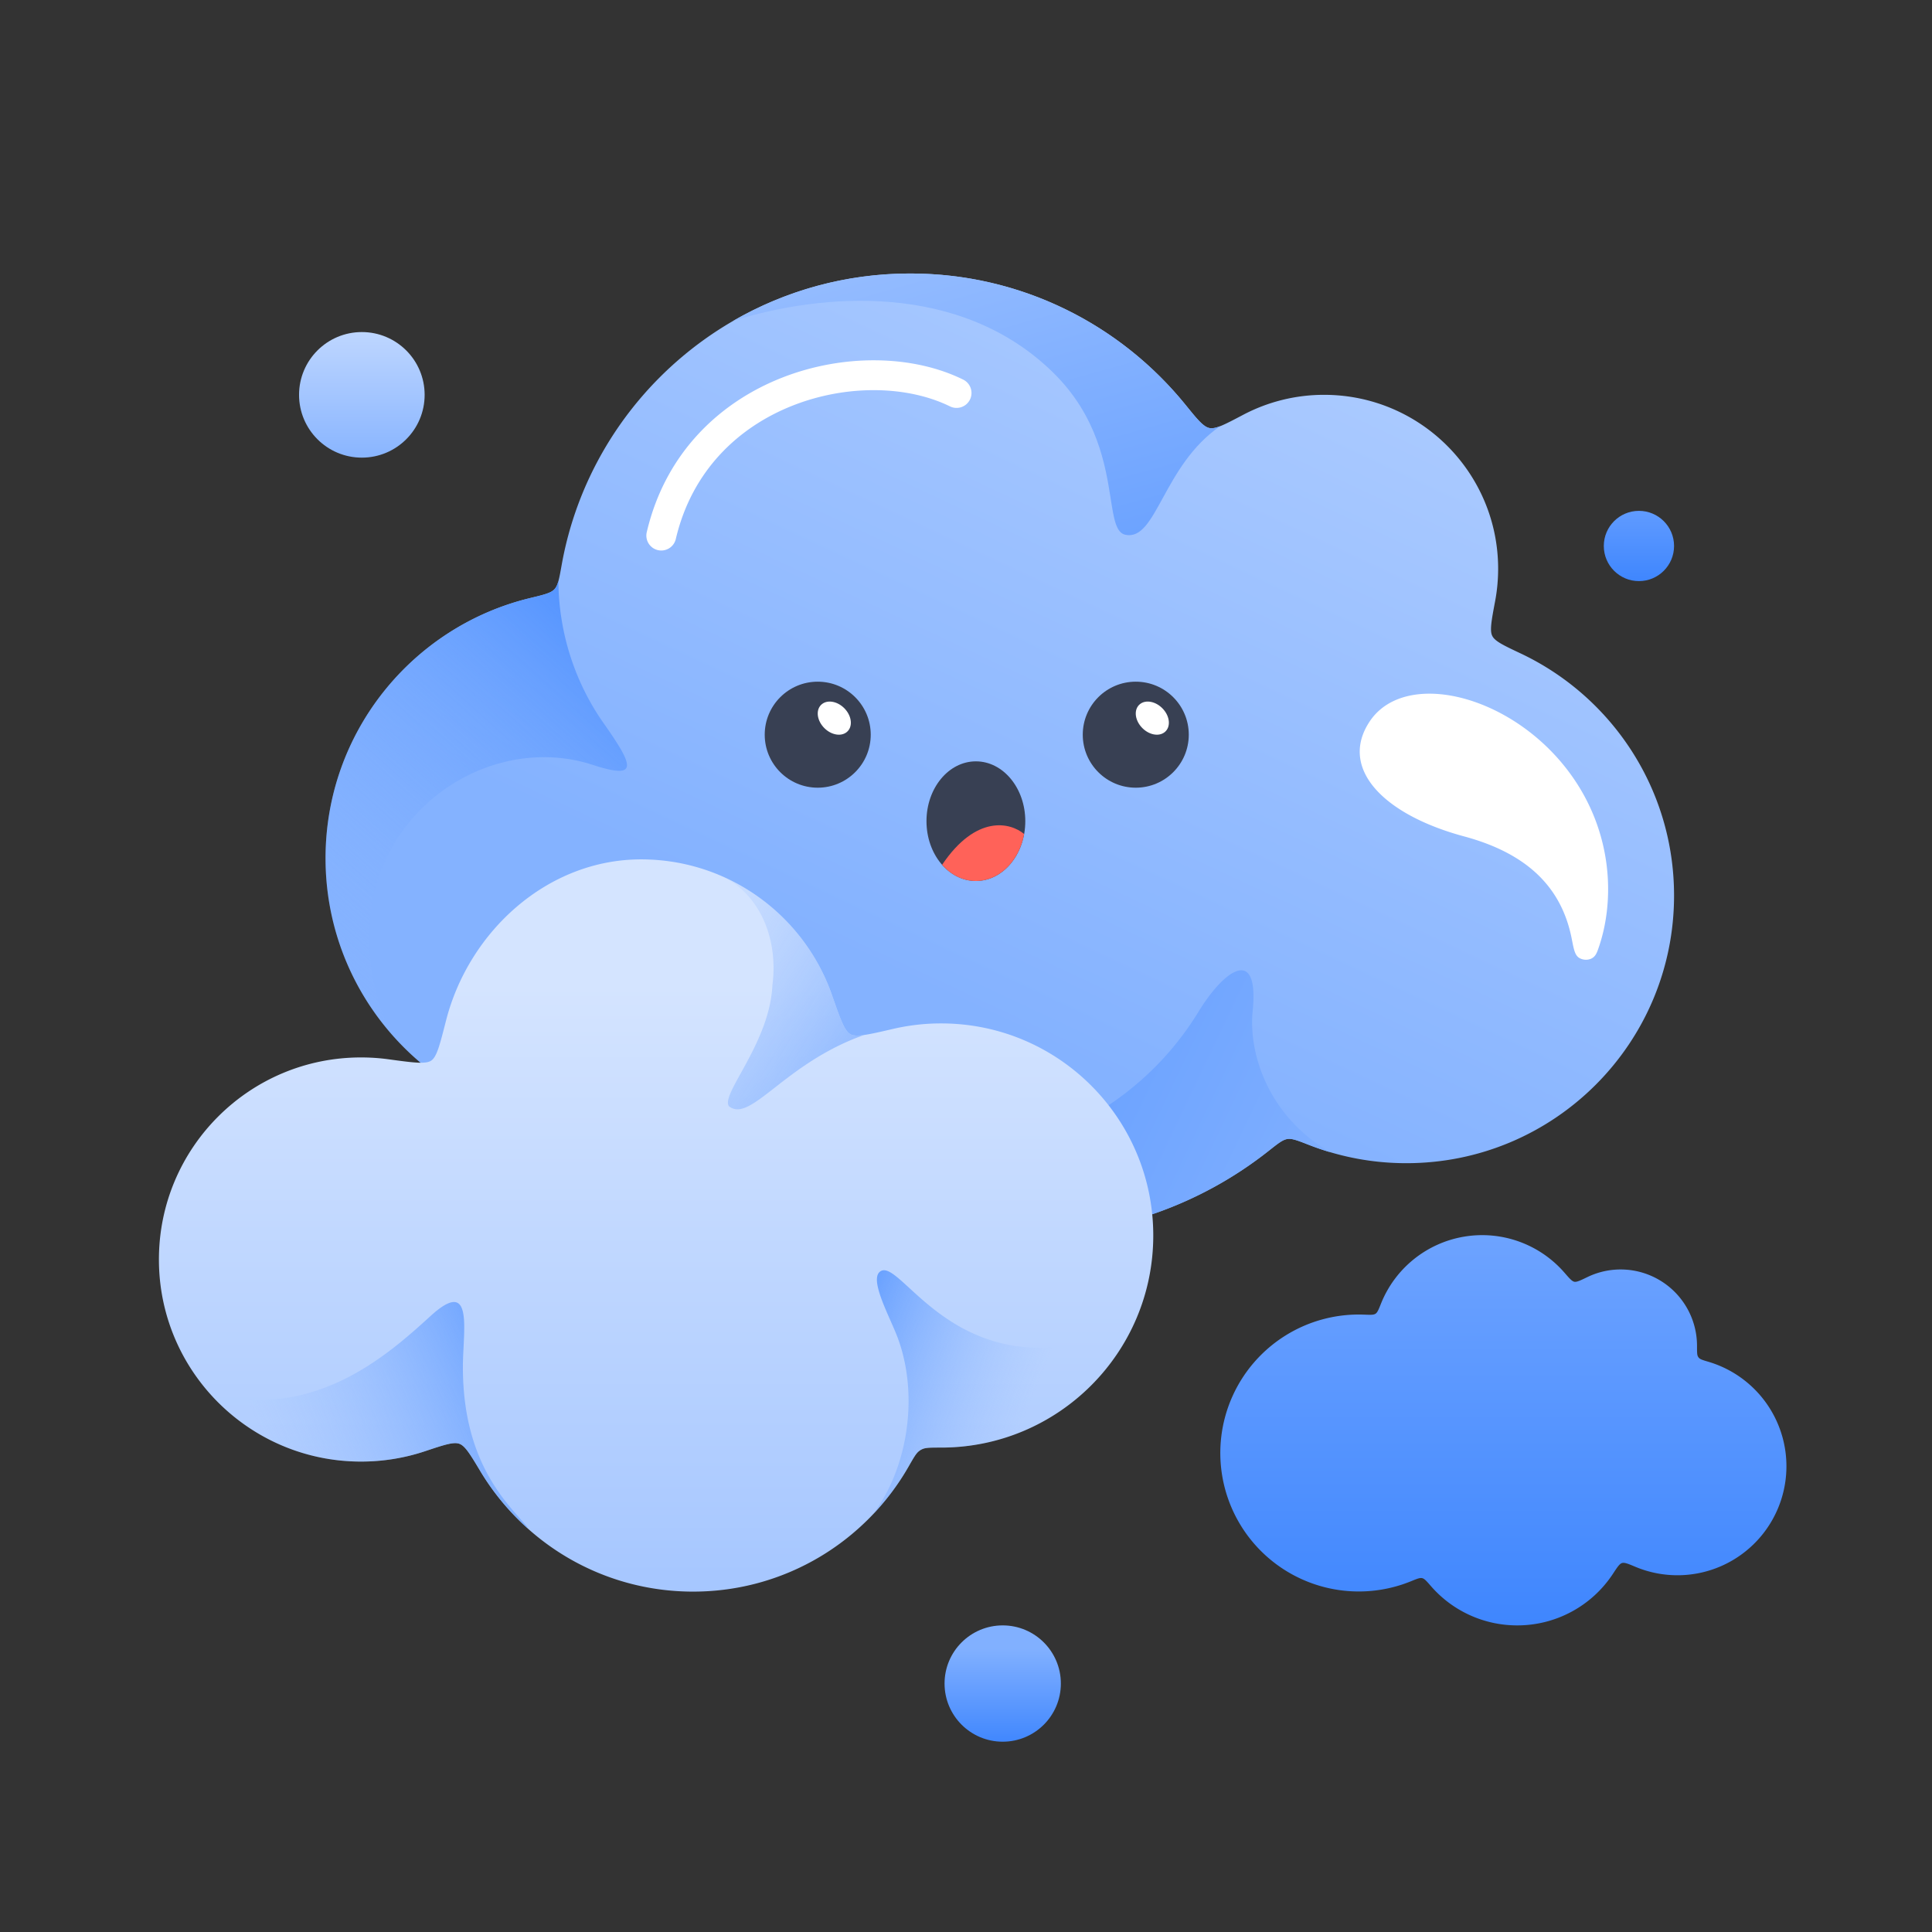 <svg xmlns="http://www.w3.org/2000/svg" width="110" height="110" fill="none" viewBox="0 0 110 110">
  <rect x="0" y="0" width="110" height="110" fill="#333333" stroke="none"/>
  <g clip-path="url(#a)">
    <circle cx="57.09" cy="95.854" r="3.311" fill="url(#b)"/>
    <path fill="url(#c)" d="M42.269 63.437c-.559-.584-.838-.875-1.142-.938s-.69.098-1.46.422a15.2 15.2 0 0 1-5.893 1.181c-8.416 0-15.239-6.822-15.239-15.238 0-7.185 4.972-13.208 11.663-14.817.776-.187 1.165-.28 1.369-.497s.272-.6.409-1.367c1.678-9.442 9.926-16.61 19.85-16.61 6.326 0 11.972 2.913 15.669 7.472.678.837 1.017 1.255 1.368 1.327.35.072.872-.203 1.915-.753a9.86 9.86 0 0 1 4.614-1.139c5.47 0 9.906 4.435 9.906 9.906q-.002.945-.172 1.842c-.21 1.12-.315 1.68-.16 1.983s.638.533 1.605.989c5.168 2.438 8.743 7.696 8.743 13.789 0 8.416-6.822 15.238-15.238 15.238a15.2 15.2 0 0 1-5.547-1.04c-.643-.252-.964-.378-1.228-.338s-.526.246-1.05.661A22.24 22.24 0 0 1 58.4 70.322a22.27 22.27 0 0 1-16.131-6.885"/>
    <path fill="url(#d)" fill-rule="evenodd" d="M75.733 65.6q-.613-.182-1.204-.413c-.643-.251-.965-.377-1.228-.337-.264.039-.526.246-1.05.66A22.24 22.24 0 0 1 58.4 70.324a22.23 22.23 0 0 1-11.547-3.211c7.284-.234 16.548-1.596 21.405-9.54 1.46-2.385 3.438-3.75 3.063 0-.245 2.447.92 6.005 4.412 8.028" clip-rule="evenodd"/>
    <path fill="#fff" d="M90.265 45.43c1.583 2.982 1.545 6.166.789 8.429-.133.396-.199.594-.456.722a.75.75 0 0 1-.691-.046c-.239-.16-.298-.463-.416-1.07-.57-2.932-2.52-4.87-6.128-5.843-4.66-1.256-7.129-3.903-5.384-6.538 2.19-3.31 9.317-1.25 12.286 4.345"/>
    <path fill="url(#e)" fill-rule="evenodd" d="M41.752 18.265c5.07-1.584 12.916-2.225 18.194 2.933 2.55 2.492 2.997 5.323 3.292 7.193.182 1.155.306 1.943.832 2.056.886.192 1.418-.781 2.13-2.083.722-1.318 1.628-2.974 3.272-4.1-.26.102-.452.14-.61.108-.35-.072-.69-.49-1.368-1.327-3.696-4.559-9.342-7.473-15.669-7.473-3.669 0-7.11.98-10.073 2.693" clip-rule="evenodd"/>
    <path fill="url(#f)" fill-rule="evenodd" d="M21.852 58.356a15.17 15.17 0 0 1-3.317-9.492c0-7.184 4.972-13.208 11.663-14.816.776-.187 1.165-.28 1.369-.498.1-.106.168-.252.226-.464.015 2.717.82 5.6 2.59 8.112 1.731 2.456 1.957 3.181-.562 2.375-7.063-2.375-15.875 4.687-11.75 14.875a3 3 0 0 1-.22-.092" clip-rule="evenodd"/>
    <path fill="url(#g)" d="M27.343 83.754c-.572-.952-.857-1.428-1.187-1.55-.33-.121-.872.06-1.956.422-1.146.383-2.372.59-3.647.59-6.354 0-11.505-5.151-11.505-11.505s5.15-11.505 11.505-11.505q.796 0 1.564.105c1.413.193 2.12.288 2.436.075s.49-.897.838-2.264c1.293-5.083 5.77-9.193 11.11-9.193 5.027 0 9.3 3.224 10.867 7.718.476 1.367.714 2.05 1.05 2.235.335.185 1.034.023 2.432-.301a12 12 0 0 1 2.737-.312c6.669 0 12.075 5.406 12.075 12.075s-5.406 12.075-12.075 12.075c-.576 0-.863 0-1.052.08a.8.8 0 0 0-.211.123c-.163.123-.303.37-.584.861-2.431 4.263-7.019 7.137-12.278 7.137-5.147 0-9.65-2.752-12.12-6.866"/>
    <path fill="url(#h)" fill-rule="evenodd" d="M41.325 49.986a11.54 11.54 0 0 1 6.043 6.66c.476 1.368.714 2.051 1.05 2.236.161.089.407.098.774.047-2.269.804-3.878 2.06-5.076 2.994s-1.982 1.547-2.605 1.07c-.225-.277.153-.96.676-1.906.716-1.296 1.706-3.086 1.791-5 .371-2.867-.908-5.32-2.917-6.215zm-.347-.15.083.037z" clip-rule="evenodd"/>
    <path fill="url(#i)" fill-rule="evenodd" d="M26.156 82.204c.33.122.615.598 1.187 1.55a14.2 14.2 0 0 0 2.65 3.222l.049-.014q-.175-.209-.397-.457c-1.206-1.36-3.29-3.711-3.29-8.669 0-.356.019-.744.038-1.13.094-1.85.185-3.663-1.882-1.776-2.472 2.255-6.655 5.978-12.578 4.4a11.48 11.48 0 0 0 8.62 3.886c1.274 0 2.5-.208 3.647-.59 1.084-.363 1.626-.544 1.956-.422" clip-rule="evenodd"/>
    <path fill="url(#j)" fill-rule="evenodd" d="M64.486 75.548a12.08 12.08 0 0 1-10.899 6.87c-.575 0-.863 0-1.051.08a.8.8 0 0 0-.212.124c-.163.123-.303.37-.584.861-.57 1-1.259 1.923-2.047 2.75 2.044-2.714 2.618-6.863 1.412-10.084-.103-.274-.246-.6-.398-.943-.496-1.124-1.078-2.443-.602-2.806.355-.271.877.208 1.67.935 1.988 1.826 5.68 5.214 12.71 2.213" clip-rule="evenodd"/>
    <path fill="#fff" fill-rule="evenodd" d="M44.515 21.508c3.48-1.37 7.435-1.312 10.314.1a.85.85 0 1 1-.749 1.526c-2.386-1.17-5.836-1.267-8.942-.044-3.075 1.21-5.734 3.683-6.655 7.576a.85.85 0 1 1-1.654-.39c1.068-4.517 4.176-7.386 7.686-8.768" clip-rule="evenodd"/>
    <path fill="url(#k)" fill-rule="evenodd" d="M89.073 72.46c.283.325.424.488.562.517.137.028.342-.07.75-.268a4.349 4.349 0 0 1 6.236 3.92c0 .34 0 .51.053.604.022.04.034.056.065.088.075.077.231.124.544.217a6.205 6.205 0 1 1-4.17 11.67c-.412-.173-.619-.259-.762-.215s-.265.23-.51.602a6.51 6.51 0 0 1-5.454 2.948 6.5 6.5 0 0 1-4.924-2.246c-.24-.275-.359-.413-.489-.444s-.296.037-.628.173a7.884 7.884 0 1 1-2.672-15.176c.354.014.53.021.641-.05s.178-.24.313-.578a6.205 6.205 0 0 1 10.445-1.762" clip-rule="evenodd"/>
    <circle cx="20.602" cy="22.481" r="3.575" fill="url(#l)"/>
    <circle cx="93.314" cy="31.086" r="2" fill="url(#m)"/>
    <circle cx="46.558" cy="41.83" r="3.018" fill="#384053" transform="rotate(90 46.558 41.83)"/>
    <path fill="#fff" d="M48.208 41.683c-.345.28-.941.15-1.331-.29s-.427-1.022-.082-1.301c.345-.28.941-.15 1.331.29s.427 1.022.082 1.301"/>
    <circle cx="64.666" cy="41.83" r="3.018" fill="#384053" transform="rotate(90 64.666 41.83)"/>
    <path fill="#fff" d="M66.314 41.683c-.345.28-.94.15-1.33-.29s-.427-1.022-.082-1.301c.345-.28.94-.15 1.331.29.39.439.426 1.022.081 1.301"/>
    <ellipse cx="55.563" cy="46.754" fill="#384053" rx="2.813" ry="3.406"/>
    <path fill="#FF6259" fill-rule="evenodd" d="M53.639 49.238c1.945-2.88 3.89-2.411 4.671-1.752-.277 1.53-1.402 2.674-2.747 2.674-.745 0-1.421-.35-1.924-.922" clip-rule="evenodd"/>
  </g>
  <defs>
    <linearGradient id="b" x1="57.09" x2="57.09" y1="93.867" y2="99.341" gradientUnits="userSpaceOnUse">
      <stop stop-color="#81B0FF"/>
      <stop offset="1" stop-color="#3F86FE"/>
    </linearGradient>
    <linearGradient id="c" x1="84.647" x2="58.273" y1="2.795" y2="59.061" gradientUnits="userSpaceOnUse">
      <stop stop-color="#BCD5FF"/>
      <stop offset="1" stop-color="#84B2FF"/>
    </linearGradient>
    <linearGradient id="d" x1="86.63" x2="43.172" y1="76.08" y2="55.351" gradientUnits="userSpaceOnUse">
      <stop stop-color="#93BBFF"/>
      <stop offset="1" stop-color="#5192FF"/>
    </linearGradient>
    <linearGradient id="e" x1="59.424" x2="68.39" y1="12.823" y2="44.75" gradientUnits="userSpaceOnUse">
      <stop stop-color="#93BBFF"/>
      <stop offset=".953" stop-color="#5192FF"/>
    </linearGradient>
    <linearGradient id="f" x1="17.319" x2="35.392" y1="55.573" y2="35.475" gradientUnits="userSpaceOnUse">
      <stop stop-color="#93BBFF" stop-opacity="0"/>
      <stop offset="1" stop-color="#5192FF"/>
    </linearGradient>
    <linearGradient id="g" x1="37.153" x2="37.153" y1="56.112" y2="101.524" gradientUnits="userSpaceOnUse">
      <stop stop-color="#D4E4FF"/>
      <stop offset="1" stop-color="#97BDFF"/>
    </linearGradient>
    <linearGradient id="h" x1="39.039" x2="60.053" y1="48.524" y2="61.552" gradientUnits="userSpaceOnUse">
      <stop stop-color="#93BBFF" stop-opacity="0"/>
      <stop offset=".966" stop-color="#5192FF"/>
    </linearGradient>
    <linearGradient id="i" x1="16.142" x2="39.344" y1="84.41" y2="74.201" gradientUnits="userSpaceOnUse">
      <stop stop-color="#93BBFF" stop-opacity="0"/>
      <stop offset=".688" stop-color="#5192FF"/>
    </linearGradient>
    <linearGradient id="j" x1="57.316" x2="42.64" y1="83.207" y2="77.3" gradientUnits="userSpaceOnUse">
      <stop stop-color="#93BBFF" stop-opacity="0"/>
      <stop offset=".805" stop-color="#5192FF"/>
    </linearGradient>
    <linearGradient id="k" x1="84.9" x2="84.9" y1="70.323" y2="92.543" gradientUnits="userSpaceOnUse">
      <stop stop-color="#6DA3FF"/>
      <stop offset="1" stop-color="#3F86FE"/>
    </linearGradient>
    <linearGradient id="l" x1="20.602" x2="20.602" y1="18.906" y2="26.055" gradientUnits="userSpaceOnUse">
      <stop stop-color="#BED6FF"/>
      <stop offset="1" stop-color="#89B5FF"/>
    </linearGradient>
    <linearGradient id="m" x1="93.314" x2="93.314" y1="29.086" y2="33.086" gradientUnits="userSpaceOnUse">
      <stop stop-color="#609BFF"/>
      <stop offset="1" stop-color="#3F86FE"/>
    </linearGradient>
    <clipPath id="a">
      <path fill="#fff" d="M0 0h110v110H0z"/>
    </clipPath>
  </defs>
</svg>
